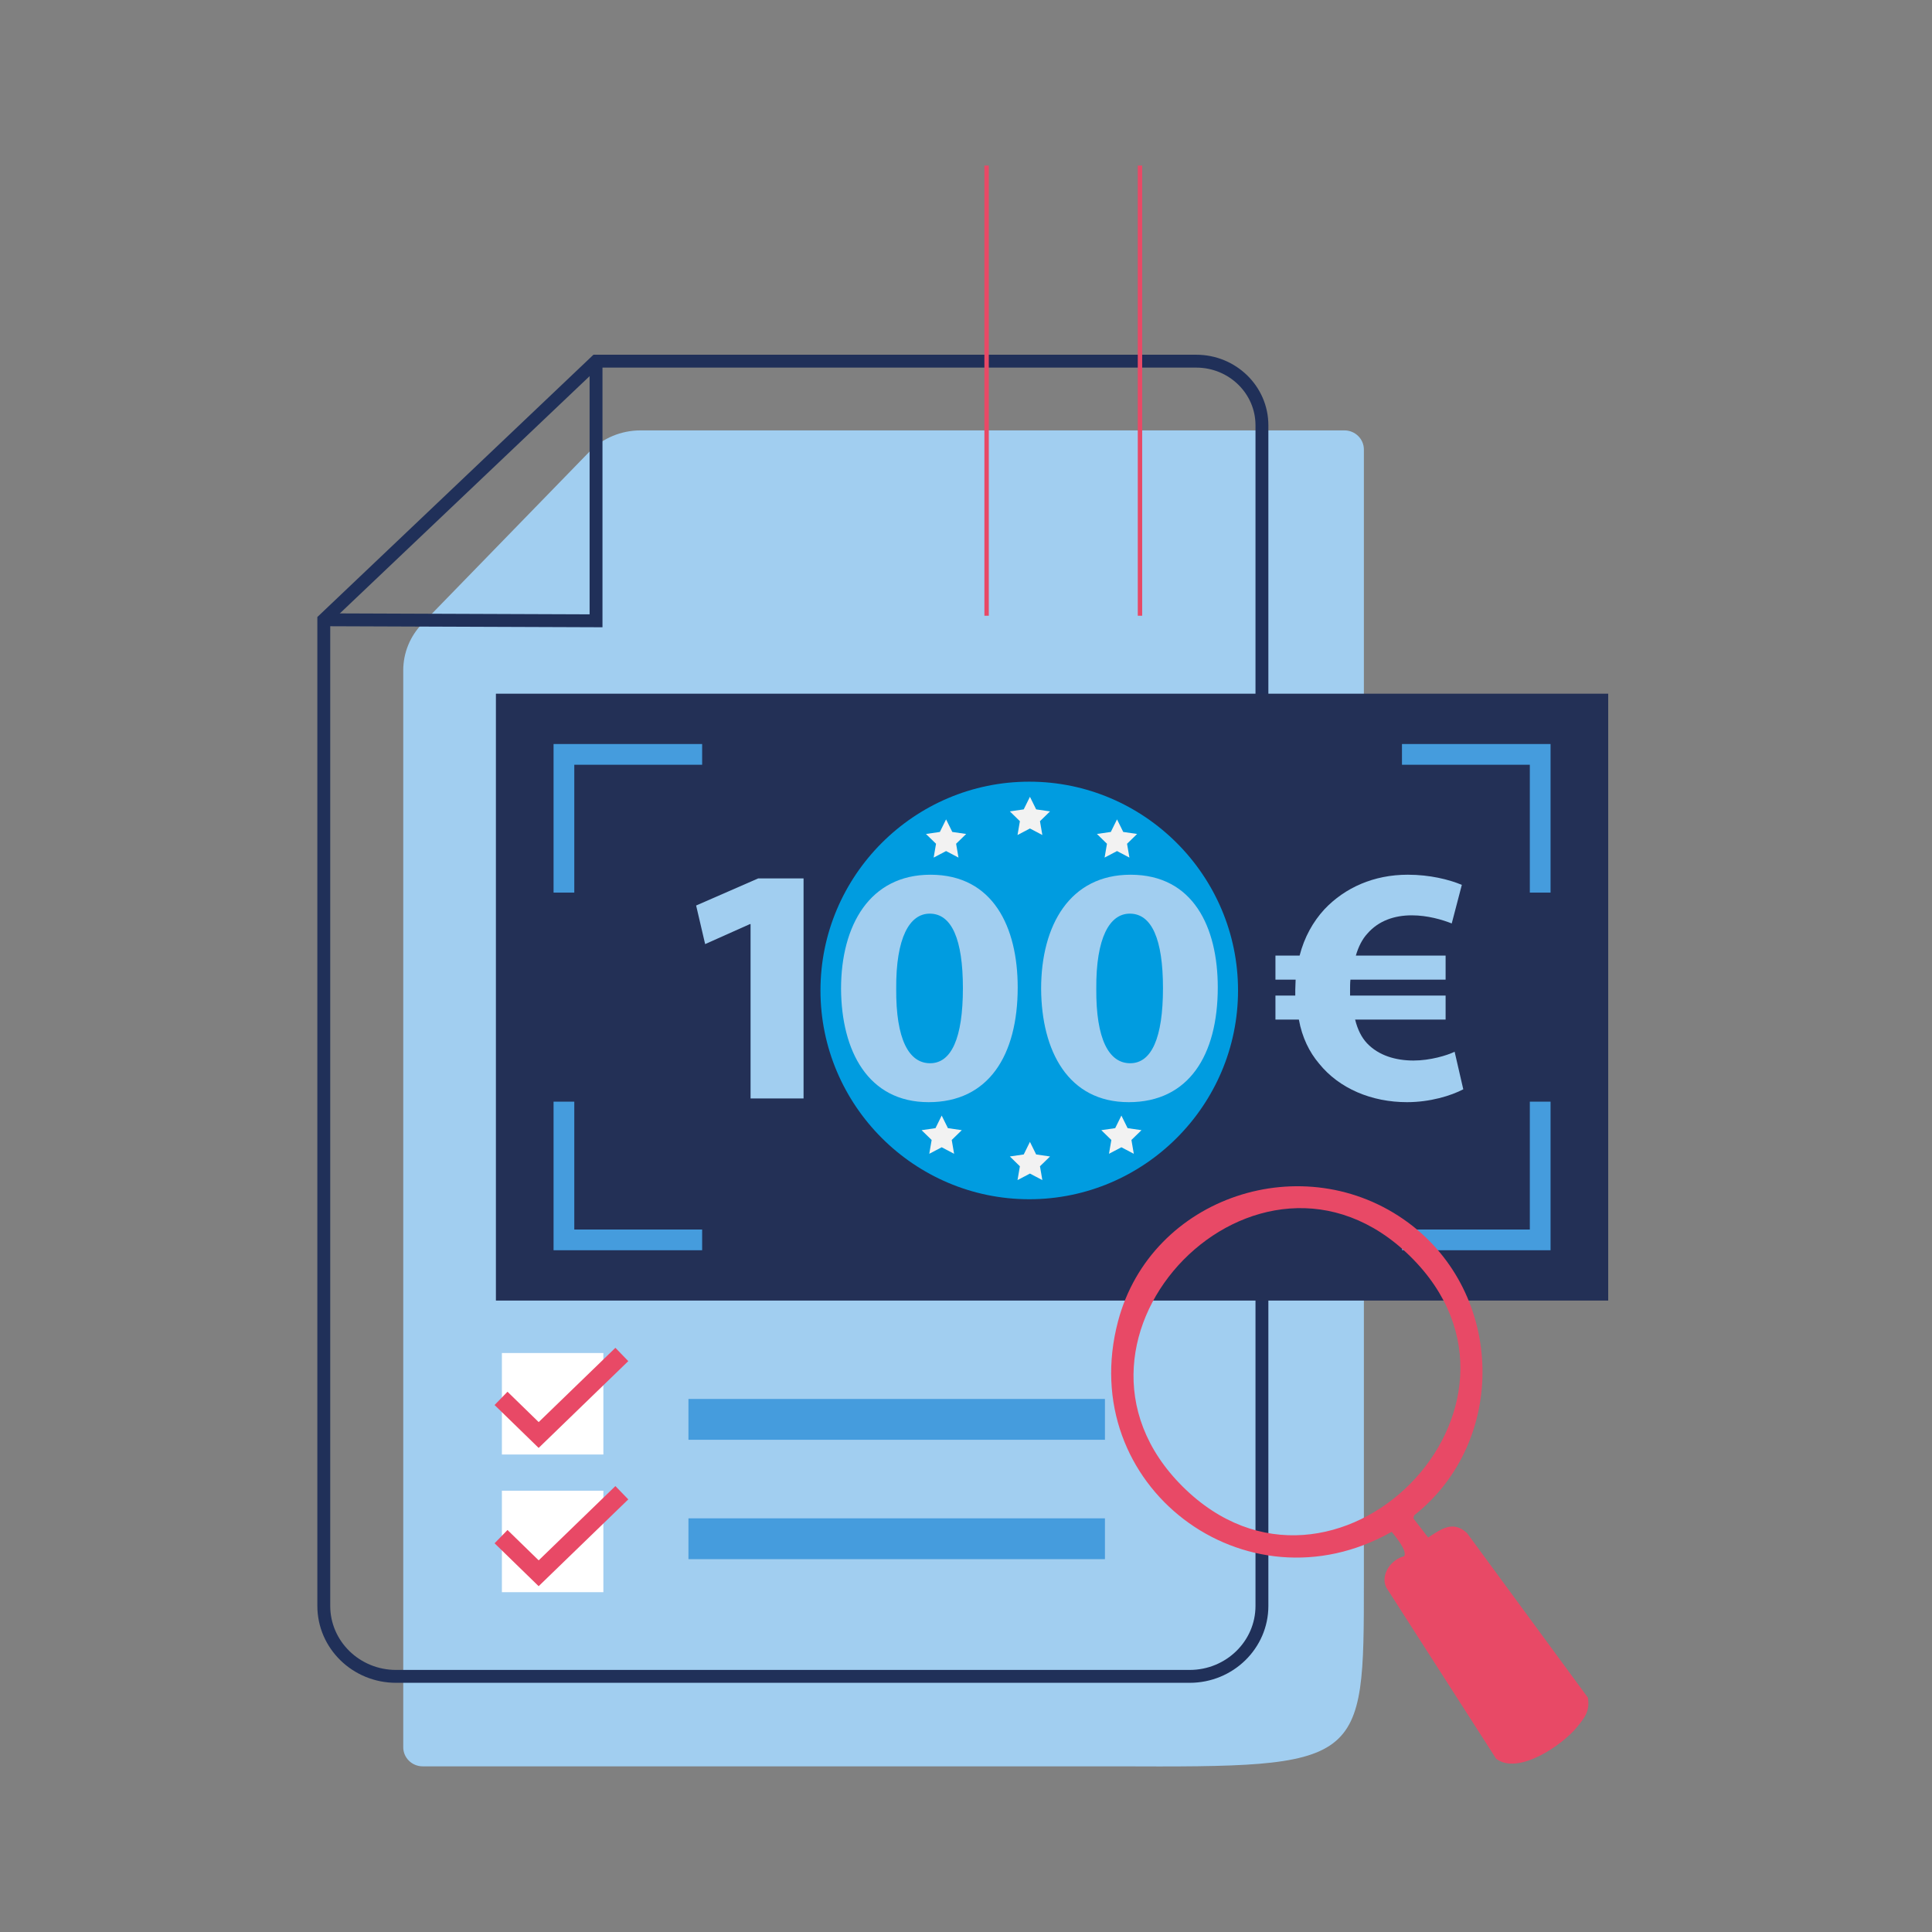 <?xml version="1.0" encoding="UTF-8"?><svg id="a" xmlns="http://www.w3.org/2000/svg" viewBox="0 0 900 900"><rect x="0" y="0" width="900" height="900" fill="#808080" stroke="none"/><defs><style>.l{fill:#009ce0;}.m{fill:#233056;}.n{fill:#a1cef0;}.o{fill:#fff;}.p{fill:#459cdd;}.q{fill:#e84966;}.r{fill:#e84966;}.s{fill:#f2f2f2;}.t{stroke:#203059;stroke-width:6px;}.t,.u{fill:none;stroke-miterlimit:10;}.u{stroke:#e84966;stroke-width:8.633px;}</style></defs><path class="n" d="M626.28,200.493c5.008 0,9.067,3.987,9.067,8.904l-0,527.242c0,85.948 0,86.652-115.514,86.189l-322.922-0c-5.008-0-9.067-3.987-9.067-8.904l0-501.678c0-8.115,3.197-15.923,8.938-21.826l77.742-79.943c6.196-6.371,14.826-9.983,23.856-9.983l327.9 0Z"/><path class="t" d="M184.504,780.919h369.683c18.595,0,33.669-14.702,33.669-32.837V198.117c0-16.499-13.714-29.873-30.63-29.873h-279.568l-126.824,120.474v459.364c0,18.136,15.074,32.837,33.669,32.837Z"/><polyline class="t" points="277.659 168.243 277.659 289.192 150.835 288.717"/><rect class="m" x="231.015" y="323.152" width="518.15" height="282.702"/><circle class="o" cx="479.464" cy="461.393" r="92.142"/><path class="l" d="M479.464,558.653c-53.552,0-97.261-43.708-97.261-97.261s43.708-97.261,97.261-97.261,97.261,43.708,97.261,97.261-43.708,97.261-97.261,97.261Z"/><polygon class="p" points="327.086 582.413 257.869 582.413 257.869 513.196 267.527 513.196 267.527 572.755 327.086 572.755 327.086 582.413"/><polygon class="p" points="722.311 582.413 653.094 582.413 653.094 572.755 712.653 572.755 712.653 513.196 722.311 513.196 722.311 582.413"/><polygon class="p" points="267.527 415.81 257.869 415.81 257.869 346.593 327.086 346.593 327.086 356.251 267.527 356.251 267.527 415.81"/><polygon class="p" points="722.311 415.81 712.653 415.81 712.653 356.251 653.094 356.251 653.094 346.593 722.311 346.593 722.311 415.81"/><path id="b" class="s" d="M470.428,377.973l6.465-.937,2.893-5.859,2.896,5.859,6.465.941-4.687,4.56,1.108,6.442-5.782-3.04-5.785,3.04,1.105-6.438-4.677-4.567Z"/><path id="c" class="s" d="M470.428,538.726l6.465-.937,2.893-5.859,2.896,5.859,6.465.941-4.687,4.56,1.108,6.442-5.782-3.04-5.785,3.04,1.105-6.438-4.677-4.567Z"/><path id="d" class="s" d="M510.993,388.489l6.465-.937,2.893-5.859,2.896,5.859,6.465.941-4.687,4.56,1.108,6.442-5.782-3.04-5.785,3.04,1.105-6.438-4.677-4.567Z"/><path id="e" class="s" d="M513.032,526.475l6.465-.937,2.893-5.859,2.896,5.859,6.465.941-4.687,4.56,1.108,6.442-5.782-3.04-5.785,3.04,1.105-6.438-4.677-4.567Z"/><path id="f" class="s" d="M437.828,387.552l2.893-5.859,2.896,5.859,6.465.941-4.687,4.56,1.108,6.442-5.782-3.04-5.785,3.04,1.105-6.438-4.687-4.56,6.475-.944Z"/><path id="g" class="s" d="M435.786,525.537l2.893-5.859,2.896,5.859,6.465.941-4.687,4.56,1.108,6.442-5.782-3.04-5.785,3.04,1.105-6.438-4.687-4.56,6.475-.944Z"/><path class="n" d="M349.643,430.496h-.337l-20.825,9.303-4.198-17.975,28.885-12.613h21.161v102.486h-24.687v-81.201Z"/><path class="n" d="M474.083,459.981c0,31.692-13.604,53.45-41.482,53.45-28.215,0-40.642-23.808-40.81-52.819,0-29.642,13.436-53.135,41.649-53.135,29.222,0,40.642,24.439,40.642,52.504ZM417.486,460.611c-.168,23.493,5.878,34.687,15.787,34.687s15.283-11.667,15.283-35.002c0-22.705-5.206-34.687-15.45-34.687-9.404,0-15.787,11.194-15.619,35.002Z"/><path class="n" d="M567.286,459.981c0,31.692-13.604,53.45-41.482,53.45-28.215,0-40.642-23.808-40.81-52.819,0-29.642,13.436-53.135,41.649-53.135,29.222,0,40.642,24.439,40.642,52.504ZM510.689,460.611c-.168,23.493,5.878,34.687,15.787,34.687s15.283-11.667,15.283-35.002c0-22.705-5.206-34.687-15.45-34.687-9.404,0-15.787,11.194-15.619,35.002Z"/><path class="n" d="M681.648,507.44c-5.709,2.996-15.45,5.991-26.199,5.991-16.458,0-31.573-6.306-40.977-17.975-4.535-5.36-7.894-12.14-9.406-20.497h-10.916v-11.194h9.237v-2.681c0-1.576.168-3.154.168-4.731h-9.404v-11.194h11.253c2.183-8.514,6.214-15.767,11.588-21.601,9.572-10.091,23.008-16.083,38.794-16.083,10.245,0,19.145,2.207,25.191,4.731l-4.702,17.975c-4.367-1.735-11.253-3.784-18.641-3.784-8.062,0-15.45,2.522-20.657,8.513-2.351,2.523-4.199,6.15-5.374,10.25h41.817v11.194h-44.336c-.169,1.576-.169,3.312-.169,4.888v2.523h44.505v11.194h-42.153c1.176,4.731,3.023,8.357,5.543,11.037,5.374,5.676,13.267,8.042,21.664,8.042,7.725,0,15.618-2.366,19.145-4.1l4.03,17.501Z"/><rect class="o" x="233.801" y="630.291" width="47.272" height="47.272"/><rect class="o" x="233.801" y="694.43" width="47.272" height="47.272"/><g id="h"><path id="i" class="u" d="M289.675,630.964l-38.743,37.516-17.531-17.063"/></g><g id="j"><path id="k" class="u" d="M289.675,695.373l-38.743,37.516-17.531-17.063"/></g><path class="r" d="M654.087,724.963c1.697-2.402-4.106-9.313-5.786-11.383-68.08,38.566-147.712-21.526-127.48-98.075,15.425-58.361,86.798-81.694,135.186-45.951,44.826,33.111,46.463,101.754,2.756,136.362l-.343,1.422,6.863,8.897c6.127-3.957,11.529-8.123,18.103-2.075l56.301,76.649c1.056,6.225-1.458,9.338-5.115,13.812-6.795,8.314-27.404,22.524-37.632,14.649l-51.154-79.733c-2.913-6.002,2.294-13.141,8.3-14.573ZM656.92,585.226c-70.552-69.366-175.678,37.957-106.01,107.254,70.283,69.909,177.012-37.445,106.01-107.254Z"/><rect class="q" x="458.571" y="77.12" width="2.049" height="209.711"/><rect class="q" x="530.02" y="77.12" width="2.049" height="209.711"/><rect class="p" x="320.704" y="651.688" width="194.018" height="19.016"/><rect class="p" x="320.704" y="707.302" width="194.018" height="19.016"/></svg>